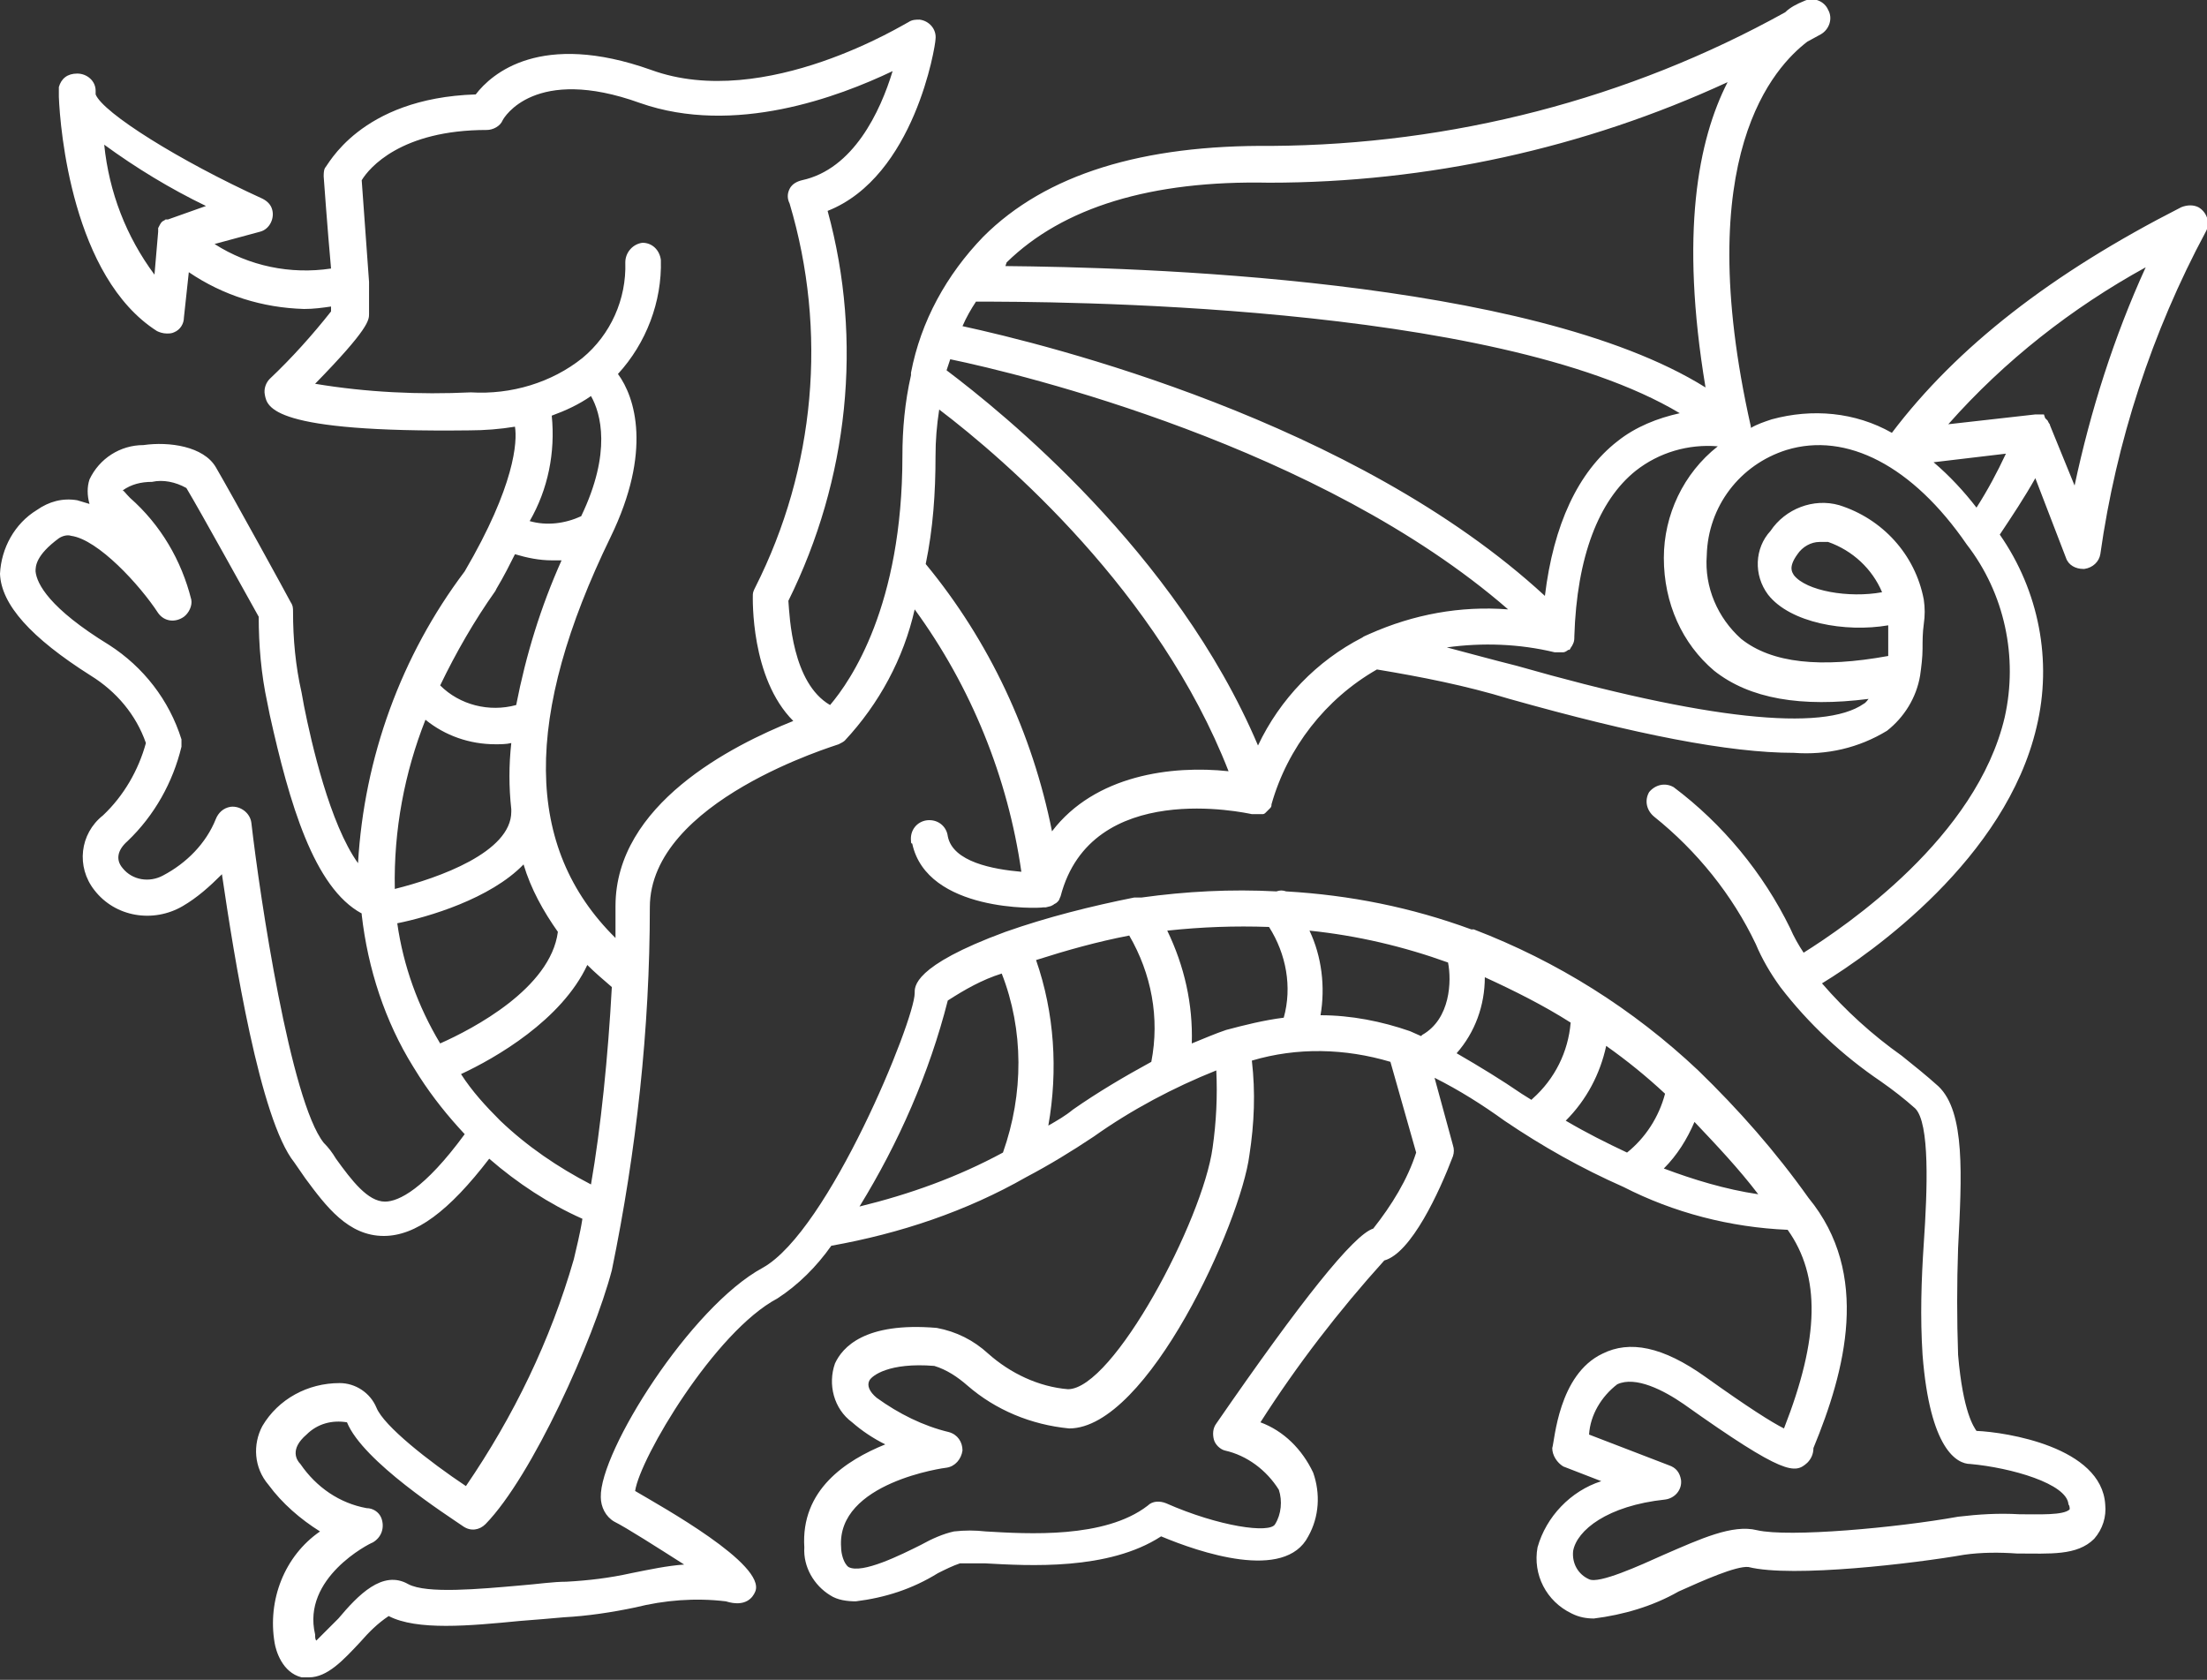 <?xml version="1.0" encoding="utf-8"?>
<!-- Generator: Adobe Illustrator 28.0.0, SVG Export Plug-In . SVG Version: 6.00 Build 0)  -->
<svg version="1.1" id="layer" xmlns="http://www.w3.org/2000/svg" xmlns:xlink="http://www.w3.org/1999/xlink" x="0px" y="0px"
	 viewBox="0 0 180 137" style="enable-background:new 0 0 180 137;" xml:space="preserve">
<rect x="0" y="0" width="180" height="137" fill="#333333" stroke="none"/>
<style type="text/css">
	.st0{fill:#FFFFFF;}
</style>
<path class="st0" d="M7.4,55.1c2.1,1.3,3.7,3.2,4.5,5.5c-0.6,2.2-1.8,4.3-3.5,5.9c-1.9,1.5-2.2,4.2-0.7,6.1c1.7,2.2,4.8,2.7,7.2,1.3
	c1.2-0.7,2.2-1.6,3.2-2.6c1,6.8,3.1,20,5.9,23.5l0.9,1.3c1.7,2.3,3.5,4.7,6.4,4.7l0,0c2.6,0,5.3-2,8.6-6.3c2.3,2,4.9,3.7,7.6,4.9
	c-0.2,1.3-0.5,2.4-0.7,3.3c-1.9,6.6-4.9,12.8-8.8,18.5c-3-2-6.7-4.9-7.3-6.4c-0.5-1.2-1.7-2-3-2c-2.6,0-5,1.3-6.3,3.5
	c-0.8,1.5-0.7,3.4,0.5,4.8c1.1,1.5,2.6,2.8,4.2,3.8c-2.9,2-4.3,5.6-3.7,9.1c0.1,0.6,0.6,2.4,2.2,2.8c0.2,0,0.4,0,0.6,0
	c1.5,0,2.8-1.4,4.2-2.9c0.7-0.8,1.4-1.5,2.3-2.1c2.3,1.2,6.6,0.8,10.7,0.4c1.3-0.1,2.5-0.2,3.6-0.3c1.9-0.1,3.9-0.4,5.8-0.8
	c2.4-0.6,4.9-0.8,7.4-0.5c1.6,0.5,2.2-0.3,2.4-0.8c0.9-2.2-7.6-6.9-9.8-8.2c0.4-2.7,6.5-13,11.6-15.7c1.7-1.1,3.2-2.6,4.4-4.3
	c5.6-1,11-2.8,15.9-5.6l0,0c1.9-1,3.7-2.1,5.5-3.3c3.1-2.2,6.5-4,10-5.4c0.1,2.1,0,4.2-0.3,6.3c-0.8,5.9-8.1,19.7-11.8,19.7
	c-2.4-0.2-4.7-1.3-6.5-2.9c-1.2-1.1-2.6-1.8-4.2-2.1c-5.9-0.5-7.7,1.6-8.3,2.9c-0.6,1.7-0.1,3.7,1.4,4.8c0.8,0.7,1.7,1.3,2.7,1.8
	c-3.2,1.3-6.9,3.7-6.6,8.4c-0.1,1.6,0.8,3.1,2.1,3.9c0.6,0.4,1.4,0.5,2.1,0.5c2.4-0.3,4.6-1,6.7-2.3c0.6-0.3,1.2-0.6,1.8-0.8
	c0.3,0,1.2,0,2,0c3.6,0.2,10.1,0.6,14.4-2.2c3.1,1.3,10.1,3.7,12,0c0.9-1.6,1-3.5,0.4-5.2c-0.9-1.9-2.4-3.4-4.3-4.1
	c3-4.7,6.4-9.1,10.1-13.2c2.2-0.6,4.5-5.6,5.6-8.5c0.1-0.3,0.1-0.6,0-0.9l-1.5-5.5c2,1,3.9,2.2,5.7,3.5c3.1,2.1,6.3,3.9,9.7,5.4l0,0
	c4.1,2.1,8.7,3.3,13.4,3.5c2.7,3.8,2.6,8.8-0.3,16.2c-1-0.5-2.9-1.7-6.4-4.2c-3.5-2.5-6.2-3-8.4-1.9c-3.6,1.7-3.9,7.1-4.1,7.7
	c0,0.6,0.4,1.2,0.9,1.5l3.1,1.2c-2.5,0.8-4.5,2.9-5.2,5.4c-0.4,2.2,0.7,4.4,2.8,5.4c0.6,0.3,1.2,0.4,1.8,0.4c2.4-0.3,4.8-1,6.9-2.2
	c2-0.9,4.7-2.1,5.7-2c3.6,0.9,13.6-0.3,17.6-1c1.4-0.2,2.9-0.2,4.3-0.1c2.7,0,4.9,0.2,6.3-1.2c0.7-0.8,1-1.8,0.9-2.8
	c-0.3-4.7-8.1-5.9-10.5-6c-0.2-0.3-1.1-1.5-1.5-6.2c-0.1-2.9-0.1-5.8,0-8.7c0.3-5.9,0.6-11.1-1.6-13.2c-1-0.9-2-1.7-3-2.5
	c-2.4-1.7-4.6-3.7-6.5-5.9c4.1-2.5,15-10.2,17.5-20.9c1.3-5.4,0.2-11.1-3-15.7c1-1.5,2-3,2.9-4.6l2.5,6.5c0.2,0.6,0.8,0.9,1.4,0.9
	h0.1c0.7-0.1,1.2-0.6,1.3-1.2c1.3-9.2,4.2-18.1,8.6-26.3c0.4-0.7,0.1-1.6-0.6-2c-0.4-0.2-0.9-0.2-1.4,0
	c-10.6,5.4-18.3,11.4-23.6,18.4c-3-1.7-6.5-2-9.8-1.1c-0.6,0.2-1.2,0.4-1.7,0.7c0,0,0,0,0-0.1c-5-22.2,2-29.4,4.6-31.4l1.1-0.6
	c0.7-0.4,1-1.3,0.6-2c-0.3-0.7-1.2-1.1-2-0.7c0,0,0,0,0,0c-0.5,0.2-1.1,0.5-1.5,0.9c-12.8,7.1-27.2,10.8-41.9,10.9
	c-10.5-0.1-18.4,2.3-23.5,7.4c-3,3.1-5.1,6.9-5.9,11.1c0,0.1,0,0.2,0,0.2c-0.5,2.2-0.7,4.4-0.7,6.6c0,12.2-4.2,18.3-5.9,20.3
	c-3.1-1.8-3.3-7.2-3.4-8.5c4.9-9.9,6.1-21.2,3.2-31.8c7.1-2.8,8.8-13.5,8.8-14c0.1-0.8-0.5-1.5-1.3-1.6c-0.3,0-0.6,0-0.9,0.2
	c-0.1,0-11.7,7.3-21,3.9c-9-3.2-13,0.3-14.3,2c-9.5,0.3-12.1,5.9-12.3,6c-0.1,0.2-0.1,0.5-0.1,0.7c0,0,0.3,4.2,0.6,7.5
	c-3.3,0.5-6.7-0.2-9.5-2l3.7-1c0.8-0.2,1.2-1.1,1-1.8c-0.1-0.4-0.4-0.7-0.8-0.9c-6.8-3.1-13-7-13.6-8.5c0-0.1,0-0.2,0-0.3
	c0-0.8-0.7-1.4-1.5-1.4C5.5,6,5,6.4,4.8,7.1c0,0.3,0,0.5,0,0.8c0.1,2.6,1.1,14.7,8,19.1c0.2,0.1,0.5,0.2,0.8,0.2
	c0.2,0,0.4,0,0.6-0.1c0.5-0.2,0.8-0.7,0.8-1.2l0.4-3.7c2.8,1.9,6,2.9,9.4,3c0.8,0,1.5-0.1,2.2-0.2c0,0.1,0,0.3,0,0.4
	c-1.5,1.9-3.2,3.8-5,5.5c-0.3,0.3-0.5,0.8-0.4,1.3c0.2,1,0.5,3.1,16.7,2.9c1.2,0,2.5-0.1,3.7-0.3c0.2,1.2,0,4.8-4.1,11.8
	c-5.2,6.9-8.2,15.2-8.7,23.8c-2.3-3.2-3.8-9.8-4.4-12.8l-0.2-1.1c-0.5-2.2-0.7-4.4-0.7-6.6c0-0.3,0-0.5-0.2-0.8
	c-0.2-0.4-4.7-8.6-6.1-11c-1-1.7-3.8-2.1-5.9-1.8c-1.9,0-3.6,1.1-4.4,2.8c-0.2,0.6-0.2,1.3,0,2c-0.3-0.1-0.7-0.2-1-0.3
	c-1.2-0.2-2.3,0.1-3.3,0.8c-1.8,1.1-2.9,3.1-3,5.2C0.1,49.3,2.5,52,7.4,55.1z M13.7,17.9h-0.1h-0.1c-0.1,0.1-0.2,0.1-0.3,0.2l0,0
	l0,0c-0.1,0.1-0.2,0.3-0.3,0.5l0,0c0,0.1,0,0.2,0,0.3l-0.3,3.5c-2.3-3.1-3.7-6.7-4.1-10.6c2.6,1.9,5.4,3.6,8.3,5L13.7,17.9z
	 M40.8,91.4c-1.2-1.2-2.3-2.4-3.2-3.8c2.8-1.3,8.2-4.4,10.3-8.9c0.6,0.6,1.3,1.2,2,1.8c-0.3,5.6-0.9,11.5-1.7,16.1
	C45.5,95.2,43,93.5,40.8,91.4z M35.9,85.1c-1.8-3-3-6.3-3.5-9.8c2.5-0.5,7.6-2,10.3-4.8c0.6,2,1.6,3.8,2.8,5.5
	C44.9,80.6,38.6,83.9,35.9,85.1L35.9,85.1z M81.8,94c-3.7,2-7.6,3.4-11.7,4.4c3.2-5.2,5.7-10.9,7.2-16.8c1.4-0.9,2.8-1.7,4.4-2.2
	C83.5,84,83.5,89.2,81.8,94z M93.9,86.6c-2.2,1.2-4.4,2.5-6.4,3.9c-0.6,0.5-1.3,0.9-2,1.3c0.8-4.5,0.5-9.2-1-13.5
	c2.5-0.8,5-1.5,7.6-2C93.9,79.4,94.6,83,93.9,86.6z M97.2,85.1c0.1-3.2-0.6-6.3-2-9.2c2.8-0.3,5.5-0.4,8.3-0.3
	c1.4,2.2,1.9,4.9,1.2,7.4c-1.6,0.2-3.2,0.6-4.7,1C99.1,84.3,98.2,84.7,97.2,85.1L97.2,85.1z M112,100.2c-1.6,0.5-5.9,5.9-12.8,15.9
	c-0.3,0.4-0.3,0.9-0.2,1.3c0.1,0.4,0.5,0.8,0.9,0.9c1.8,0.4,3.4,1.6,4.4,3.2c0.3,0.9,0.2,2-0.3,2.8c-0.4,0.8-4.6,0.2-8.9-1.7
	c-0.5-0.2-1.1-0.2-1.5,0.2c-3.5,2.7-9.8,2.3-13.2,2.1c-0.9-0.1-1.7-0.1-2.6,0c-0.9,0.2-1.8,0.6-2.7,1.1c-1.6,0.8-4.8,2.4-5.9,1.8
	c-0.4-0.3-0.6-1.1-0.6-1.6c-0.4-5.3,8.5-6.5,8.6-6.5c0.7-0.1,1.2-0.7,1.3-1.4c0-0.7-0.4-1.3-1.1-1.5c-2.1-0.5-4.1-1.5-5.9-2.8
	c-0.6-0.5-0.8-1-0.6-1.4c0.2-0.4,1.6-1.5,5.3-1.2c1,0.3,1.9,0.9,2.7,1.6c2.3,2,5.2,3.2,8.3,3.5c6.4,0,14-16.8,14.7-22.3
	c0.4-2.6,0.5-5.1,0.2-7.7c3.7-1.1,7.6-1,11.3,0.1l2.1,7.4C114.8,96.2,113.5,98.3,112,100.2L112,100.2z M115.9,84.5l-0.9-0.4
	c-2.3-0.8-4.8-1.3-7.3-1.3c0.4-2.3,0.1-4.8-0.9-6.9c3.9,0.4,7.7,1.3,11.3,2.6c0.3,1.5,0.2,4.6-2.1,5.9L115.9,84.5z M124.9,89.7
	l-0.8-0.5c-1.6-1.1-3.4-2.2-5.3-3.3c1.5-1.7,2.3-3.9,2.3-6.2c2.4,1.1,4.8,2.3,7,3.7c-0.2,2.4-1.3,4.6-3.1,6.2L124.9,89.7z M132.7,94
	c-1.7-0.8-3.3-1.6-5-2.6c1.7-1.7,2.8-3.8,3.3-6.1c1.7,1.2,3.3,2.5,4.8,3.9C135.3,91.1,134.2,92.8,132.7,94z M135.7,95.3
	c1.1-1.1,1.9-2.4,2.5-3.8c1.8,1.9,3.6,3.8,5.2,5.9C140.7,97,138.1,96.2,135.7,95.3L135.7,95.3z M175,21.8
	c-2.6,5.7-4.5,11.7-5.8,17.8l-2-4.9l0,0c0-0.1-0.1-0.2-0.1-0.2l-0.1-0.2l-0.2-0.2l-0.1-0.3h-0.1l0,0c-0.2,0-0.3,0-0.5,0H166
	l-7.1,0.8C163.5,29.4,169,25.1,175,21.8L175,21.8z M163.6,37c-0.7,1.5-1.5,3-2.4,4.4c-1-1.3-2.2-2.6-3.5-3.7L163.6,37z M82.1,21.4
	c4.6-4.5,11.8-6.7,21.4-6.5c12.9,0,25.7-2.8,37.4-8.2c-2.4,4.7-3.9,12.3-1.8,24.9c-14.4-9-46.8-9.8-57.1-9.9L82.1,21.4z M139.8,54.7
	c2.9,2.3,7.1,3,12.6,2.3c-0.1,0.1-0.2,0.3-0.4,0.4c-3.3,2.3-12.9,1.3-28.3-3.1c-2-0.5-3.8-1-5.7-1.5c2.9-0.4,5.9-0.3,8.8,0.4h0.2
	h0.2h0.1h0.2c0.1,0,0.3-0.1,0.4-0.2c0,0,0,0,0.1,0l0,0l0,0c0.1-0.1,0.1-0.2,0.2-0.3l0.1-0.2c0.1-0.2,0.1-0.4,0.1-0.6l0,0
	c0.2-6.5,2-11.1,5-13.5c1.9-1.5,4.3-2.2,6.7-2c-2.8,2.2-4.4,5.6-4.4,9.1C135.7,49.2,137.2,52.5,139.8,54.7z M79.6,24.6
	c5.7,0,42.2,0,57.4,9.1c-1.8,0.4-3.6,1.1-5.1,2.3c-3.2,2.5-5.2,6.8-5.9,12.6c-15.5-14.3-40.6-20.5-47.5-22
	C78.8,25.9,79.2,25.2,79.6,24.6z M77.5,29.3c5.8,1.2,30.2,7.1,45.5,20.4c-3.9-0.3-7.7,0.4-11.3,2c-0.2,0.1-0.5,0.2-0.6,0.3
	c-3.7,1.9-6.7,5-8.5,8.8c-6.7-15.8-20.9-27.2-25.4-30.6C77.3,29.9,77.4,29.6,77.5,29.3z M76.3,37.2c0-1.3,0.1-2.5,0.3-3.8
	c5.4,4.1,17.9,14.9,23.6,29.5c-4.6-0.5-10.9,0.3-14.4,4.9c-1.6-8-5.1-15.5-10.3-21.8C76.1,43.1,76.3,40.2,76.3,37.2L76.3,37.2z
	 M68.4,60.7L68.4,60.7c0.2-0.1,0.4-0.2,0.5-0.3l0,0c2.8-3,4.8-6.7,5.7-10.7c4.6,6.3,7.6,13.7,8.7,21.4c-2.3-0.2-5.6-0.8-6-2.9
	c-0.1-0.8-0.8-1.4-1.7-1.3c-0.8,0.1-1.4,0.8-1.3,1.7c0,0.1,0,0.2,0.1,0.2c1.2,5.6,10.3,5.3,10.7,5.2h0.1c0,0,0,0,0.1,0l0.4-0.1
	l0.2-0.1c0.1-0.1,0.2-0.1,0.3-0.2l0.1-0.1c0.1-0.1,0.1-0.2,0.2-0.4l0,0l0,0c2.5-9.6,15.1-6.8,15.6-6.7h0.1h0.2h0.1h0.2h0.2h0.1
	c0.1,0,0.2-0.1,0.2-0.1l0.2-0.2c0.1-0.1,0.1-0.1,0.2-0.2c0.1-0.1,0.1-0.2,0.1-0.3l0,0c1.3-4.6,4.4-8.6,8.6-11
	c3.6,0.6,7.2,1.3,10.8,2.4c10.3,2.9,17.9,4.4,23.2,4.4c2.7,0.2,5.3-0.4,7.6-1.8c1.4-1.1,2.4-2.7,2.7-4.5l0,0
	c0.1-0.7,0.2-1.5,0.2-2.2c0-0.6,0-1.3,0.1-2c0.1-0.7,0.1-1.3,0-2l0,0c-0.7-3.7-3.4-6.6-6.9-7.7c-2.1-0.6-4.4,0.3-5.6,2.1
	c-1.3,1.4-1.4,3.6-0.2,5.2c1.8,2.3,6.3,3.1,9.8,2.5c0,0.5,0,1.1,0,1.7s0,0.5,0,0.8c-5.5,1-9.5,0.6-12-1.4c-1.9-1.7-3-4.2-2.8-6.8
	c0.1-4,2.7-7.4,6.5-8.6c4.9-1.5,10.3,1.3,14.7,7.7c3.1,4,4.2,9.2,3.1,14.1c-2.3,9.8-12.9,17-16.4,19.2c-0.4-0.6-0.8-1.3-1.1-2
	c-2.2-4.5-5.5-8.5-9.5-11.5c-0.7-0.4-1.5-0.2-2,0.4c-0.4,0.7-0.2,1.5,0.4,2c3.5,2.8,6.4,6.4,8.3,10.4c0.5,1.2,1.2,2.4,2,3.5
	c2.3,3,5.1,5.6,8.2,7.7c1,0.7,1.9,1.4,2.8,2.2c1.2,1.2,1,6.6,0.7,11c-0.2,3-0.3,6-0.1,9.1c0.6,7.7,2.8,8.9,3.9,8.9l0,0
	c3.3,0.3,7.9,1.6,8,3.3c0.1,0.1,0.1,0.3,0.1,0.4c-0.5,0.5-2.5,0.4-4.1,0.4c-1.7-0.1-3.3,0-5,0.2c-5,0.9-13.8,1.7-16.4,1.1
	c-2-0.5-4.6,0.7-7.6,2c-2,0.9-5.3,2.4-6.1,2c-0.9-0.4-1.4-1.3-1.3-2.3c0.3-1.7,2.8-3.7,7.5-4.2c0.8-0.1,1.4-0.8,1.3-1.6
	c-0.1-0.6-0.4-1-1-1.2l-6.5-2.5c0.1-1.6,1-3.1,2.3-4.1c1.5-0.7,3.8,0.5,5.4,1.6c8.3,5.9,9.1,5.7,10.1,4.8c0.3-0.3,0.5-0.7,0.5-1.2
	c2.6-6.3,4.7-14.2-0.4-20.4l0,0c-2.7-3.8-5.7-7.2-9-10.4l0,0c-5.3-5-11.5-8.9-18.3-11.5H120c-4.9-1.8-9.9-2.8-15.1-3.1
	c-0.3-0.1-0.5-0.1-0.8,0c-3.7-0.2-7.4,0-11,0.5c-0.2,0-0.4,0-0.6,0C89,73.9,85.4,74.8,82,76c-7.6,2.8-7.4,4.5-7.4,5
	c0,2.2-7,19.4-12.4,22.4c-5.9,3.2-13.3,15-13.2,18.7c0,0.8,0.4,1.6,1.1,2c1,0.5,3.5,2.1,5.7,3.5c-1.4,0.1-2.8,0.4-4.3,0.7
	c-1.8,0.4-3.5,0.6-5.3,0.7c-1.1,0-2.4,0.2-3.7,0.3c-3.4,0.3-7.7,0.7-9.2-0.1c-2.1-1.2-4.1,0.9-5.7,2.8c-0.6,0.6-1.2,1.2-1.8,1.8
	c-0.1-0.1-0.1-0.3-0.1-0.5c-1.1-4.6,4.4-7.4,4.7-7.5c0.7-0.4,1-1.2,0.7-2c-0.2-0.5-0.7-0.8-1.2-0.8c-2.2-0.4-4.1-1.7-5.4-3.6
	c-0.3-0.3-0.9-1.2,0.5-2.4c0.9-0.9,2.1-1.2,3.3-1c1.3,3.2,8.2,7.6,9.5,8.5c0.6,0.4,1.3,0.3,1.8-0.2c3.8-3.9,8.8-15,10.3-20.7
	C51.9,93.9,53,83.9,53,74C53,65.3,68.2,60.8,68.4,60.7z M153.5,48.3c-2.7,0.5-6.2-0.1-7.2-1.4c-0.1-0.2-0.5-0.6,0.3-1.7
	c0.4-0.6,1.1-1,1.8-1c0.2,0,0.5,0,0.7,0C151.1,44.9,152.7,46.4,153.5,48.3L153.5,48.3z M38.4,32c-4.2,0.2-8.5,0-12.7-0.7
	c4.4-4.5,4.4-5.2,4.4-5.7c0-0.1,0-0.5,0-1.1V23c-0.2-2.7-0.5-6.9-0.6-8.3c0.6-1,3.2-4.1,10.2-4.1c0.5,0,1.1-0.3,1.3-0.8
	c0.1-0.2,2.6-4.5,11.2-1.4c7.7,2.7,16.2-0.5,20.6-2.6c-1,3.3-3.2,8-7.4,8.9c-0.4,0.1-0.8,0.3-1,0.7c-0.2,0.4-0.2,0.8,0,1.2
	c3.1,10.4,2.1,21.6-2.8,31.3c-0.1,0.2-0.2,0.4-0.2,0.6c0,0.3-0.2,6.8,3.3,10.3c-5,2-14.5,6.8-14.5,15.1c0,0.8,0,1.7,0,2.6
	c-7.5-7.4-7.5-18.1-0.4-32.7c3.4-7,2-11.4,0.6-13.3c2.3-2.5,3.6-5.9,3.5-9.3c-0.1-0.8-0.7-1.4-1.5-1.4c0,0,0,0,0,0
	c-0.8,0.1-1.4,0.8-1.4,1.6c0.1,3-1.2,5.9-3.5,7.8C45,31.2,41.7,32.2,38.4,32z M45,33.9c1.1-0.4,2.2-0.9,3.2-1.6
	c0.8,1.4,1.7,4.6-0.8,9.8c-1.3,0.6-2.8,0.8-4.2,0.4C44.7,39.9,45.3,36.9,45,33.9L45,33.9z M40.4,48.2l0.1-0.2c0.6-1,1.1-2,1.5-2.8
	c1,0.3,2,0.5,3,0.5h0.8c-1.7,3.8-2.9,7.7-3.7,11.8c-2.2,0.6-4.6,0-6.2-1.6C37.2,53.2,38.7,50.6,40.4,48.2L40.4,48.2z M34.7,58.7
	c1.6,1.3,3.6,2,5.7,2c0.4,0,0.9,0,1.3-0.1c-0.2,1.8-0.2,3.6,0,5.4c0,0.1,0,0.1,0,0.2c0,3.3-5.9,5.4-9.5,6.3
	C32.1,67.7,33,63,34.7,58.7z M4.8,43.9c0.3-0.2,0.7-0.3,1-0.2C8,44,11.4,47.7,12.9,50c0.5,0.7,1.4,0.8,2.1,0.3
	c0.4-0.3,0.7-0.9,0.6-1.4c-0.8-3.2-2.5-6.1-5-8.3C10.2,40.2,10.1,40,10,40c0.7-0.5,1.5-0.7,2.4-0.7c0.9-0.2,1.9,0,2.8,0.5
	c1.2,2,5,8.9,5.9,10.5c0,2.3,0.2,4.7,0.7,7l0.2,1c1.6,7.2,3.6,14.1,7.5,16.2l0,0c0,0,0,0,0,0.1c0.5,4.4,1.9,8.7,4.2,12.4l0.5,0.8
	l0,0c1.1,1.7,2.3,3.2,3.7,4.7c-3.3,4.5-5.4,5.5-6.5,5.5l0,0c-1.4,0-2.7-1.7-4-3.5c-0.3-0.5-0.6-0.9-1-1.3c-2.7-3.4-5.2-20-5.9-26.1
	c-0.1-0.8-0.9-1.4-1.7-1.3c-0.6,0.1-1,0.5-1.2,1c-0.8,2-2.4,3.6-4.3,4.6c-1.1,0.6-2.5,0.4-3.3-0.6c-0.6-0.7-0.4-1.5,0.4-2.2
	c2.2-2.1,3.7-4.8,4.4-7.7c0-0.2,0-0.4,0-0.6c-1-3.2-3.1-5.9-5.9-7.7c-4.9-3-5.9-5-6-6C2.9,46.2,2.9,45.3,4.8,43.9z"/>
</svg>
